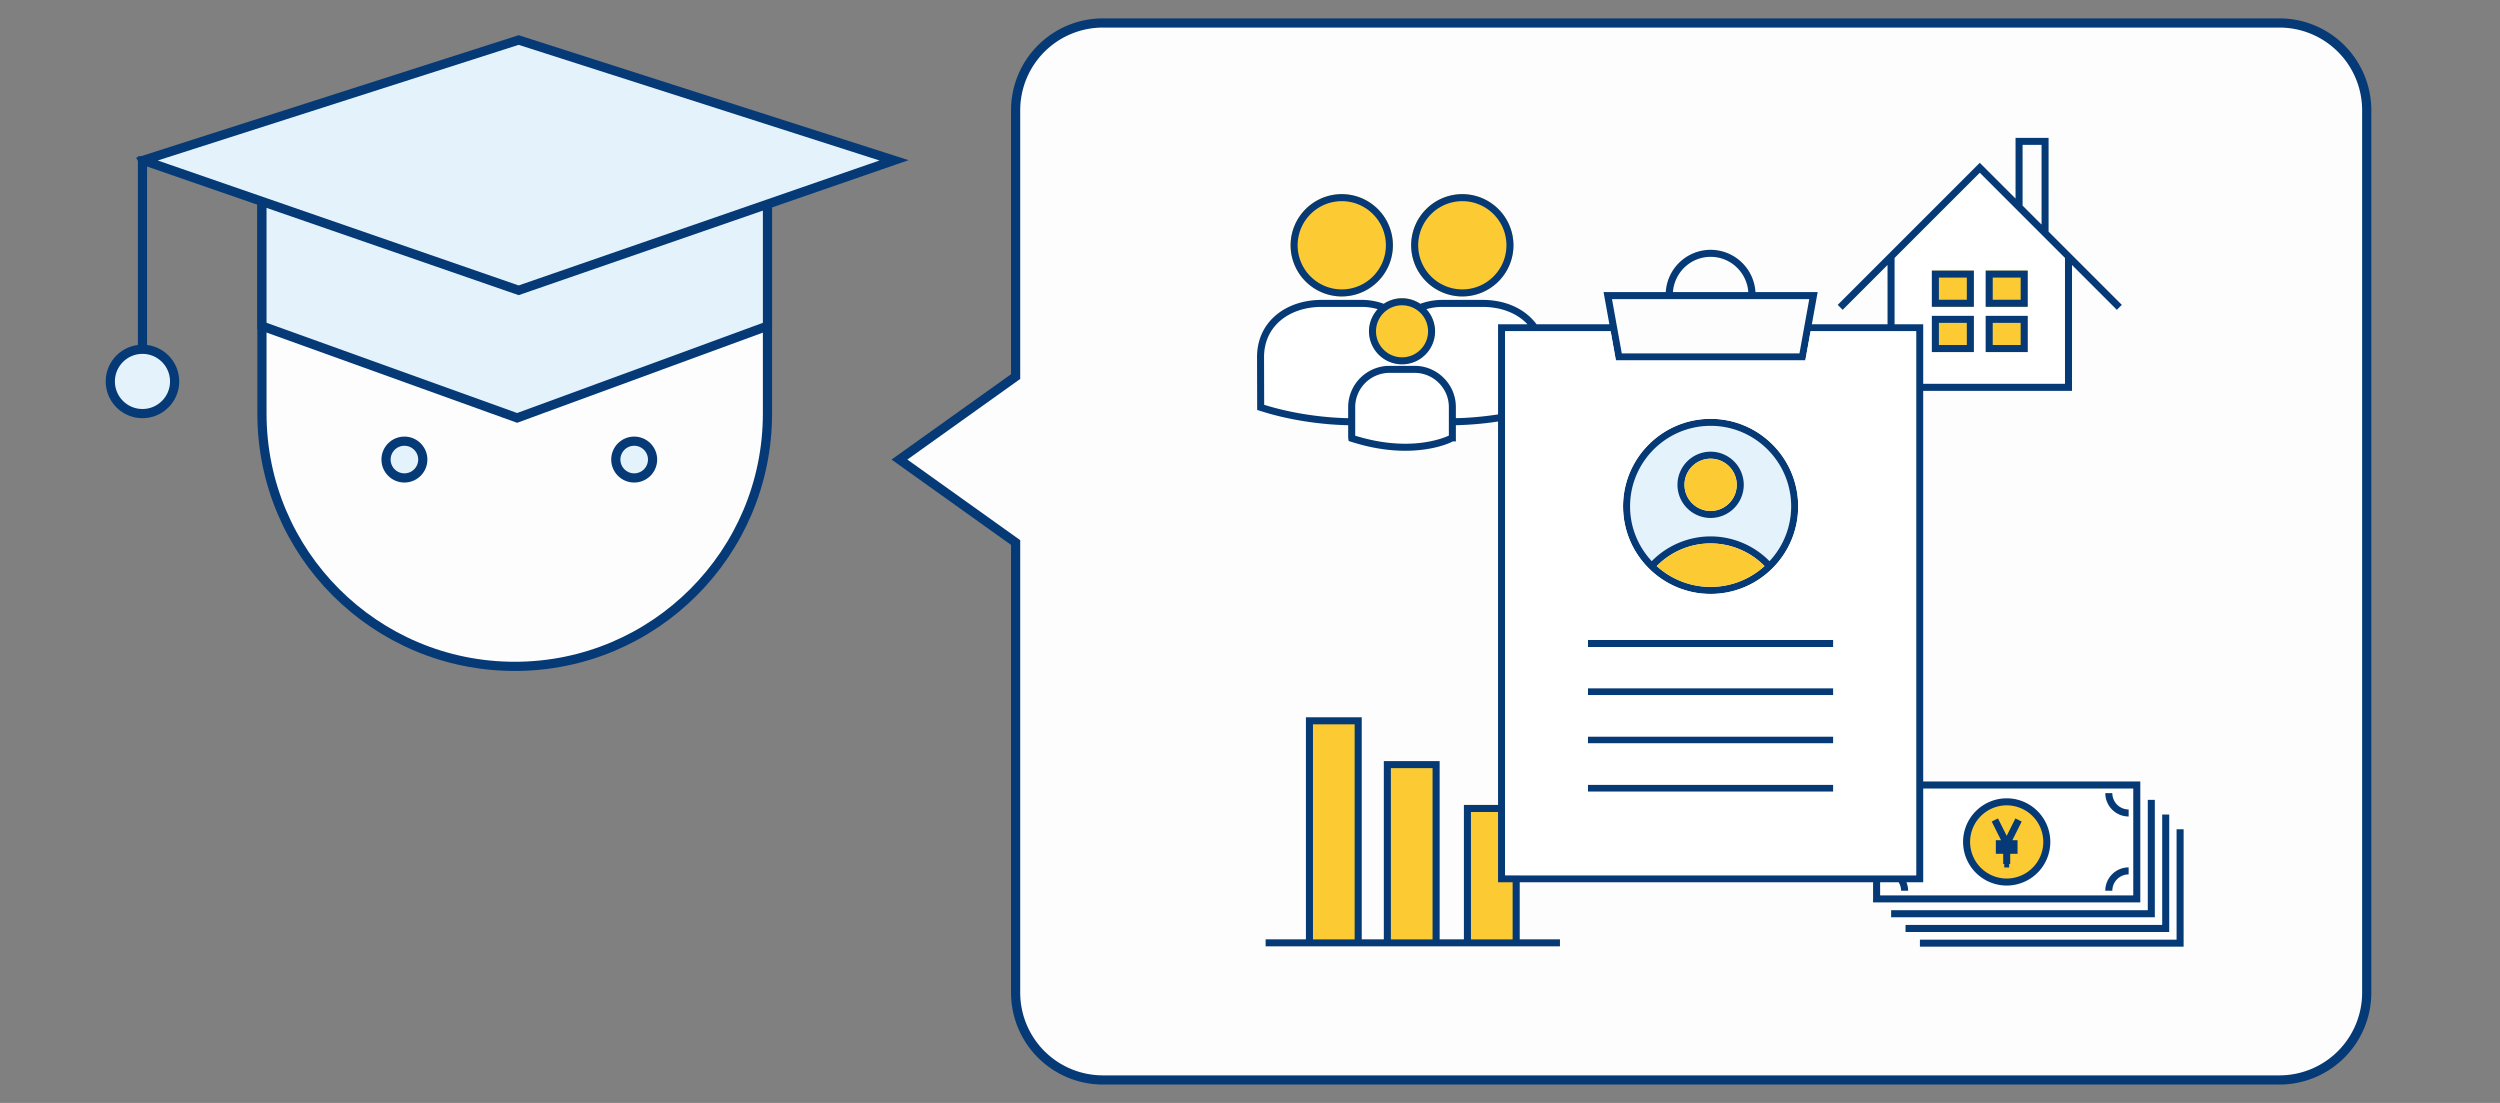 <svg xmlns="http://www.w3.org/2000/svg" width="272" height="120"><rect width="100%" height="100%" fill="#808080" stroke="none"/><g fill="none" fill-rule="evenodd" transform="translate(12 -25)"><path fill="#FDFDFD" stroke="#053A76" d="M85.86 75l12.64 9.028V133a9.5 9.5 0 0 0 9.5 9.5h128a9.5 9.5 0 0 0 9.5-9.5V37a9.5 9.5 0 0 0-9.5-9.5H108a9.5 9.5 0 0 0-9.5 9.5v28.972L85.86 75z"/><path fill="#FFF" d="M203.4 42.712l-9.806 9.805.047 8.191h3.129v6.819h16.664v-14.78z"/><path fill="#FCCB33" d="M130.086 127.197v-24.152h6.065v24.152h-6.065zm8.477 0v-19.385h6.065v19.385h-6.065zm8.712 0v-14.618h6.065v14.618h-6.065zm50.912-68.819V54.44h4.57v3.938h-4.57zm5.857 0V54.44h4.57v3.938h-4.57zm-5.857 4.924v-3.938h4.57v3.938h-4.57zm5.857 0v-3.938h4.57v3.938h-4.57zm-65.563-4.465l.283-.71c-.07-.028-.14-.048-.21-.073a3.572 3.572 0 0 1 3.973 0c-.07.025-.14.045-.21.072l.282.711c.195-.077.392-.144.59-.2.583.639.947 1.479.947 2.41a3.6 3.6 0 0 1-3.596 3.594 3.6 3.6 0 0 1-3.596-3.595c0-.93.365-1.77.946-2.41.199.057.396.124.591.201zm-4.5-1.584a5.572 5.572 0 0 1-5.565-5.566 5.572 5.572 0 0 1 5.565-5.566 5.572 5.572 0 0 1 5.566 5.566 5.572 5.572 0 0 1-5.566 5.566zm13.118 0a5.572 5.572 0 0 1-5.566-5.566 5.572 5.572 0 0 1 5.566-5.566 5.572 5.572 0 0 1 5.565 5.566 5.572 5.572 0 0 1-5.565 5.566z"/><path fill="#FFF" d="M149.298 58.393h-4.397c-.58 0-1.152.082-1.71.243.582.64.947 1.48.947 2.41a3.6 3.6 0 0 1-3.596 3.596 3.6 3.6 0 0 1-3.597-3.596c0-.93.365-1.77.947-2.41a6.17 6.17 0 0 0-1.71-.243h-4.399c-1.738 0-3.316.52-4.444 1.463-1.183.99-1.81 2.374-1.81 4.003l.015 5.182.101.031c2.707.847 6.053 1.37 9.036 1.426v-1.199a4.502 4.502 0 0 1 4.497-4.496h2.727c1.198 0 2.327.468 3.177 1.319.85.85 1.318 1.98 1.317 3.177v1.198c1.45-.027 3.048-.17 4.588-.41v-9.808h3.202c-1.131-1.206-2.867-1.886-4.89-1.886z"/><path fill="#FFF" d="M141.904 65.568h-2.726a3.736 3.736 0 0 0-3.731 3.731v3.103c1.868.581 3.701.876 5.449.876 2.926 0 4.64-.84 4.712-.876l.025-.013v-3.09c0-.994-.387-1.93-1.092-2.636a3.703 3.703 0 0 0-2.637-1.095"/><path fill="#E3F2FB" d="M174.115 74.141a3.612 3.612 0 0 1 3.608 3.607 3.612 3.612 0 0 1-3.608 3.608 3.612 3.612 0 0 1-3.608-3.608 3.612 3.612 0 0 1 3.608-3.607m0 9.218c2.412 0 4.719.982 6.407 2.693a8.722 8.722 0 0 0 2.356-5.958c0-4.832-3.931-8.763-8.763-8.763-4.831 0-8.762 3.931-8.762 8.763 0 2.301.9 4.393 2.355 5.957a9.019 9.019 0 0 1 6.407-2.692"/><path fill="#FFF" d="M191.792 120.974v2.164h29.073v-13.009h-23.621z"/><circle cx="206.414" cy="116.292" r="4.362" fill="#FCCB33"/><path fill="#053A76" d="M151.752 120.227h44.726V61.044h-11.486l-.572 3.175h-20.61l-.572-3.175h-11.486v59.183zm.822 6.969v-6.204h-1.587v-7.648h-2.948v13.852h4.535zM146.4 70.497c1.45-.027 3.048-.17 4.588-.41v-9.808h3.202c-1.131-1.206-2.867-1.886-4.89-1.886H144.9c-.58 0-1.152.083-1.71.243a3.57 3.57 0 0 1 .947 2.41 3.6 3.6 0 0 1-3.596 3.596 3.6 3.6 0 0 1-3.597-3.596c0-.93.365-1.77.947-2.41a6.17 6.17 0 0 0-1.71-.243h-4.399c-1.738 0-3.316.52-4.444 1.463-1.183.99-1.81 2.374-1.81 4.003l.015 5.181.101.032c2.707.846 6.053 1.37 9.036 1.426V69.3a4.502 4.502 0 0 1 4.497-4.497h2.727c1.198 0 2.327.469 3.177 1.319a4.455 4.455 0 0 1 1.317 3.178v1.197zm-.765 1.892v-3.09c0-.994-.388-1.93-1.093-2.636a3.703 3.703 0 0 0-2.636-1.095h-2.727a3.736 3.736 0 0 0-3.732 3.732v3.102c1.869.581 3.702.876 5.45.876 2.926 0 4.64-.841 4.712-.877l.026-.012zm-5.092-14.174a2.834 2.834 0 0 0-2.832 2.831c0 1.561 1.27 2.83 2.832 2.83 1.56 0 2.83-1.269 2.83-2.83 0-1.56-1.27-2.83-2.83-2.83zm44.304-.67h-21.462l1.066 5.908h19.33l1.066-5.909zm-10.73-4.6c-2.177 0-3.947 1.697-4.101 3.834h8.2c-.154-2.137-1.924-3.834-4.1-3.834zm20.013.119v7.215h3.115v6.482h15.425V53.064l-9.27-9.27-9.27 9.27zm13.928-12.299v6.604l2.064 2.065v-8.669h-2.064zm12.041 70.024h-22.854v10.203h-1.822c.114.291.18.6.18.92h-.766c0-.33-.094-.643-.263-.92h-2.016v1.424h27.541V110.79zm-80.77 16.407h4.534v-18.62h-4.535v18.62zm-8.478 0h4.535v-23.387h-4.535v23.387zm90.014-4.014H191.79v-2.19H153.34v6.204h4.384v.765H125.7v-.765h4.386v-24.151h6.064v24.151h2.413v-19.385h6.064v19.385h2.647v-14.617h3.713v-41.72a35.373 35.373 0 0 1-4.588.403v1.769l-.319-.01-.127.063c-.199.1-2.004.96-5.058.96-1.835 0-3.755-.31-5.707-.921l-.456-.142-.051-.347v-1.37c-3.056-.057-6.488-.594-9.263-1.462l-.638-.197-.015-5.745c0-1.864.72-3.451 2.083-4.59 1.266-1.06 3.017-1.642 4.935-1.642h4.399c.808 0 1.605.147 2.372.425a3.575 3.575 0 0 1 3.974 0 6.952 6.952 0 0 1 2.373-.425h4.399c2.507 0 4.63.967 5.874 2.651h7.926l-.632-3.5h6.767a4.897 4.897 0 0 1 4.88-4.6 4.897 4.897 0 0 1 4.88 4.6h6.767l-.632 3.5h8.234v-6.45l-4.88 4.88-.54-.541L203.4 42.712l3.892 3.892V40h3.594V50.2l7.969 7.969-.541.541-4.88-4.88v13.698h-16.19v42.497h23.62v13.158zm-1.269-9.348c-1.4 0-2.54-1.14-2.54-2.542h.765c0 .98.796 1.777 1.775 1.777v.765zm0 6.303c-.979 0-1.775.797-1.775 1.776h-.766a2.544 2.544 0 0 1 2.541-2.541v.765zm-13.267-7.515a3.986 3.986 0 0 0-3.982 3.981 3.986 3.986 0 0 0 3.982 3.98 3.986 3.986 0 0 0 3.981-3.98 3.986 3.986 0 0 0-3.981-3.981zm0 8.727a4.752 4.752 0 0 1-4.747-4.746 4.752 4.752 0 0 1 4.747-4.747 4.752 4.752 0 0 1 4.746 4.747 4.752 4.752 0 0 1-4.746 4.746zm-1.181-4.937h.562l-1.013-2.029.684-.341.948 1.896.947-1.897.685.343-1.013 2.028h.561V117.893h-.798v1.101h-.116v.383h-.533v-.383h-.116v-1.101h-.798V116.412zm17.297-4.39v12.775h-28.69v-.765h27.924v-12.01h.766zm1.566 1.601V126.4h-28.69v-.766h27.925v-12.01h.765zm.801 1.601h.765V128h-28.69v-.765h27.925v-12.01zm-90.83-68.337a4.806 4.806 0 0 0-4.8 4.8 4.806 4.806 0 0 0 4.8 4.8c2.648 0 4.801-2.153 4.801-4.8s-2.153-4.8-4.8-4.8zm0 10.366a5.572 5.572 0 0 1-5.565-5.566 5.572 5.572 0 0 1 5.566-5.566 5.571 5.571 0 0 1 5.565 5.566 5.571 5.571 0 0 1-5.565 5.566zM147.1 46.887a4.806 4.806 0 0 0-4.8 4.8 4.806 4.806 0 0 0 4.8 4.8c2.647 0 4.8-2.153 4.8-4.8s-2.153-4.8-4.8-4.8zm0 10.366a5.572 5.572 0 0 1-5.566-5.566 5.572 5.572 0 0 1 5.566-5.566 5.571 5.571 0 0 1 5.565 5.566 5.571 5.571 0 0 1-5.565 5.566zm27.015 14.078c-4.831 0-8.762 3.931-8.762 8.763 0 2.3.899 4.392 2.355 5.958a9.013 9.013 0 0 1 6.407-2.693c2.412 0 4.719.983 6.407 2.693a8.723 8.723 0 0 0 2.356-5.958c0-4.832-3.931-8.763-8.763-8.763zm0 17.525a8.715 8.715 0 0 0 5.862-2.269 8.251 8.251 0 0 0-5.862-2.463c-2.207 0-4.318.9-5.862 2.463a8.718 8.718 0 0 0 5.862 2.27zm0 .766c-5.253 0-9.527-4.275-9.527-9.528 0-5.254 4.274-9.528 9.527-9.528 5.254 0 9.528 4.274 9.528 9.528 0 5.253-4.274 9.528-9.528 9.528zm0-14.716a2.845 2.845 0 0 0-2.842 2.842 2.845 2.845 0 0 0 2.842 2.843 2.845 2.845 0 0 0 2.843-2.843 2.845 2.845 0 0 0-2.843-2.842zm0 6.45a3.612 3.612 0 0 1-3.608-3.608 3.612 3.612 0 0 1 3.608-3.607 3.612 3.612 0 0 1 3.608 3.607 3.612 3.612 0 0 1-3.608 3.608zm-13.352 14.037v-.766h26.704v.766h-26.704zm0 5.248v-.765h26.704v.765h-26.704zm0 5.249v-.765h26.704v.765h-26.704zm0 5.25v-.766h26.704v.765h-26.704zm38.189-53.527h3.038v-2.408h-3.038v2.408zm-.766.764V54.44h4.57v3.938h-4.57zm6.623-.764h3.039v-2.408h-3.039v2.408zm-.765.764V54.44h4.57v3.938h-4.57zm-5.092 4.16h3.038V60.13h-3.038v2.408zm-.766.765v-3.938h4.57v3.938h-4.57zm6.623-.765h3.039V60.13h-3.039v2.408zm-.765.765v-3.938h4.57v3.938h-4.57z"/><path fill="#FFF" d="M160.763 95.393h26.704v-.766h-26.704v.766zm0 5.248h26.704v-.765h-26.704v.765zm0 5.249h26.704v-.765h-26.704v.765zm0 5.25h26.704v-.766h-26.704v.765zm13.352-40.574c5.253 0 9.528 4.274 9.528 9.528 0 5.254-4.275 9.527-9.528 9.527-5.254 0-9.527-4.273-9.527-9.527s4.273-9.528 9.527-9.528zm-10.305-6.348l-.572-3.174h-11.486v59.183h44.726V61.044h-11.486l-.572 3.174h-20.61z"/><path fill="#FCCB33" d="M168.254 86.588a8.718 8.718 0 0 0 5.861 2.268 8.714 8.714 0 0 0 5.862-2.268 8.247 8.247 0 0 0-5.862-2.464c-2.207 0-4.317.899-5.861 2.464m5.861-5.997a2.845 2.845 0 0 0 2.843-2.842 2.845 2.845 0 0 0-2.843-2.843 2.845 2.845 0 0 0-2.842 2.843 2.845 2.845 0 0 0 2.842 2.842"/><path fill="#FDFDFD" stroke="#053A76" d="M16.5 42.5V70c0 15.188 12.312 27.5 27.5 27.5S71.5 85.188 71.5 70V42.5h-55z"/><path fill="#E3F2FB" stroke="#053A76" d="M16.5 45.5v14.971l27.763 9.997L71.5 60.473V45.5h-55z"/><circle cx="32" cy="75" r="2" fill="#E3F2FB" stroke="#053A76"/><circle cx="57" cy="75" r="2" fill="#E3F2FB" stroke="#053A76"/><path fill="#E3F2FB" stroke="#053A76" d="M3.581 42.444l40.846 14.14 40.845-14.14-40.845-13.09L3.58 42.443z"/><path stroke="#053A76" stroke-linecap="square" d="M3.5 42.5v21"/><circle cx="3.5" cy="66.5" r="3.5" fill="#E3F2FB" stroke="#053A76"/></g></svg>
